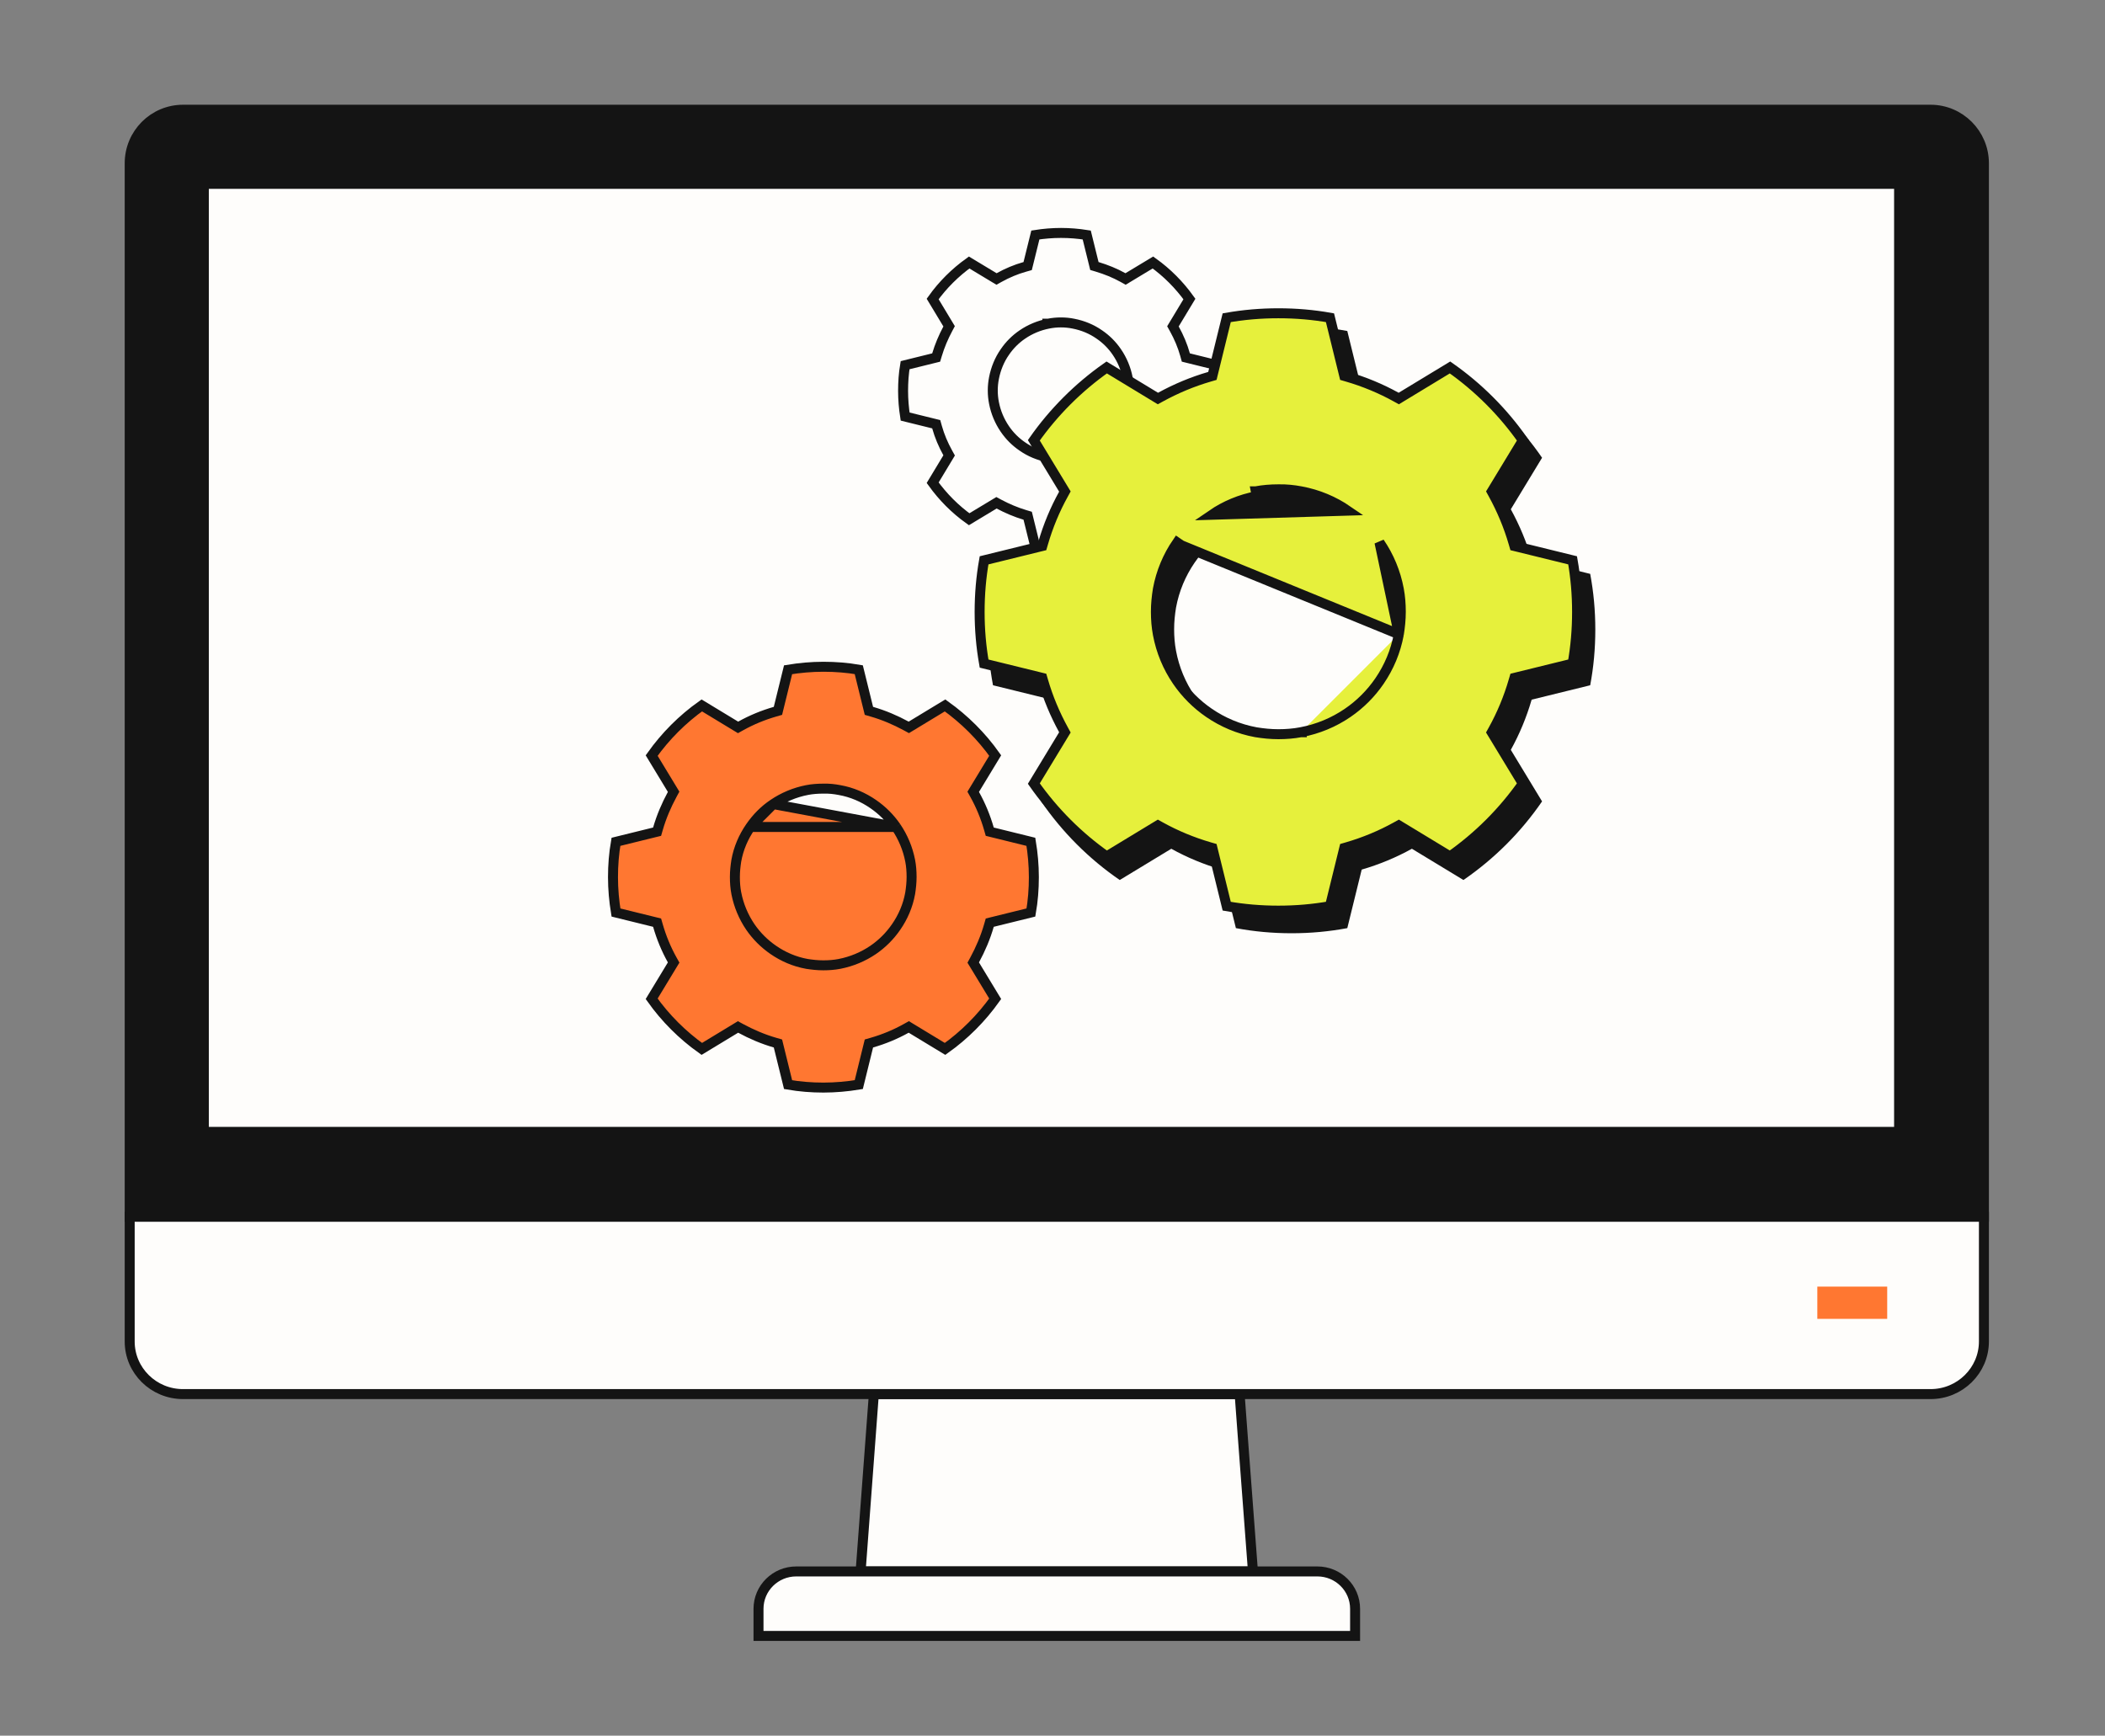 <svg width="211" height="174" viewBox="0 0 211 174" fill="none" xmlns="http://www.w3.org/2000/svg">
<rect x="0" y="0" width="211" height="174" fill="#808080" stroke="none"/>
<path d="M125.593 157.535H86.266L87.304 143.634L87.593 139.757H124.257L124.545 143.634L125.593 157.535Z" fill="#FEFDFB" stroke="#141414"/>
<path d="M135.831 161.28V164H76.031V161.28C76.031 159.211 77.724 157.535 79.813 157.535H132.048C134.138 157.535 135.831 159.211 135.831 161.28Z" fill="#FEFDFB" stroke="#141414"/>
<path d="M193.517 11H18.346C15.398 11 13 13.399 13 16.368V121.979H198.863V16.368C198.863 13.408 196.464 11 193.517 11ZM191.176 114.551H19.502V17.529H191.176V114.551Z" fill="#141414" stroke="#141414"/>
<path d="M198.863 121.979V134.483C198.863 137.391 196.464 139.757 193.517 139.757H18.346C15.398 139.757 13 137.401 13 134.483V121.979H198.863Z" fill="#FEFDFB" stroke="#141414"/>
<path d="M190.778 18.003H20V113.898H190.778V18.003Z" fill="#FEFDFB" stroke="#141414"/>
<path d="M190.36 18.431V113.47H20.433V18.431H190.36ZM191.324 17.465H19.469V114.437H191.324V17.465Z" fill="#141414" stroke="#141414"/>
<path d="M189.168 128.982H182.164V132.215H189.168V128.982Z" fill="#FF7731"/>
<path d="M110.19 44.763L110.19 44.763C109.412 45.295 108.532 45.663 107.593 45.847M110.19 44.763L107.495 45.357M110.19 44.763L110.193 44.76C110.863 44.294 111.477 43.702 111.952 43.001L110.19 44.763ZM107.593 45.847C107.592 45.847 107.592 45.847 107.591 45.847L107.495 45.357M107.593 45.847C107.593 45.847 107.593 45.847 107.594 45.847L107.495 45.357M107.593 45.847C107.181 45.929 106.768 45.971 106.337 45.971C105.906 45.971 105.494 45.93 105.082 45.847M107.495 45.357C107.116 45.433 106.736 45.471 106.337 45.471C105.938 45.471 105.558 45.433 105.179 45.357M105.082 45.847C105.083 45.847 105.084 45.848 105.084 45.848L105.179 45.357M105.082 45.847C105.082 45.847 105.081 45.847 105.08 45.847L105.179 45.357M105.082 45.847C104.126 45.664 103.245 45.297 102.483 44.762C101.786 44.29 101.192 43.695 100.72 42.998C100.188 42.22 99.82 41.341 99.636 40.402C99.554 39.99 99.513 39.578 99.513 39.147C99.513 38.715 99.554 38.303 99.636 37.891C99.819 36.957 100.186 36.056 100.722 35.292C101.194 34.596 101.789 34.001 102.485 33.529C103.263 32.998 104.143 32.63 105.082 32.446M105.179 45.357L113.038 40.401C113.12 39.99 113.161 39.578 113.161 39.147C113.161 38.715 113.12 38.303 113.038 37.891C112.854 36.952 112.486 36.073 111.954 35.295C111.482 34.598 110.888 34.003 110.191 33.531C109.43 32.997 108.549 32.63 107.594 32.446C107.196 32.363 106.764 32.322 106.337 32.322C105.906 32.322 105.493 32.364 105.082 32.446M105.082 32.446C105.081 32.446 105.081 32.446 105.08 32.446L105.179 32.936L105.083 32.446C105.082 32.446 105.082 32.446 105.082 32.446ZM102.731 26.752L103.011 26.673L103.081 26.39L103.781 23.557C104.623 23.424 105.49 23.352 106.356 23.352C107.222 23.352 108.089 23.424 108.931 23.557L109.631 26.39L109.699 26.667L109.973 26.749C110.893 27.026 111.752 27.373 112.57 27.828L112.823 27.969L113.071 27.819L115.566 26.315C116.984 27.326 118.212 28.568 119.224 29.976L117.721 32.469L117.572 32.717L117.713 32.97C118.17 33.794 118.534 34.651 118.789 35.559L118.867 35.84L119.15 35.91L121.984 36.609C122.116 37.452 122.189 38.319 122.189 39.184C122.189 40.05 122.116 40.917 121.984 41.76L119.15 42.459L118.873 42.528L118.791 42.801C118.517 43.716 118.15 44.578 117.708 45.406L117.575 45.657L117.721 45.9L119.225 48.395C118.214 49.812 116.973 51.041 115.565 52.053L113.071 50.55L112.823 50.401L112.57 50.541C111.746 50.999 110.89 51.363 109.981 51.617L109.701 51.696L109.631 51.979L108.931 54.812C108.089 54.945 107.222 55.017 106.356 55.017C105.49 55.017 104.623 54.945 103.781 54.812L103.081 51.979L103.013 51.702L102.739 51.62C101.825 51.345 100.963 50.979 100.134 50.537L99.884 50.403L99.641 50.55L97.146 52.054C95.728 51.043 94.5 49.801 93.488 48.393L94.991 45.9L95.14 45.652L94.999 45.399C94.542 44.575 94.178 43.718 93.923 42.81L93.845 42.529L93.562 42.459L90.728 41.76C90.596 40.917 90.523 40.05 90.523 39.184C90.523 38.312 90.582 37.446 90.723 36.611L93.562 35.91L93.839 35.841L93.921 35.568C94.195 34.653 94.562 33.791 95.004 32.963L95.137 32.712L94.991 32.469L93.487 29.974C94.498 28.557 95.739 27.328 97.147 26.316L99.641 27.819L99.889 27.969L100.142 27.828C100.966 27.37 101.822 27.006 102.731 26.752Z" fill="#FEFDFB" stroke="#141414"/>
<path d="M89.825 82.904L89.827 82.907C90.51 83.912 90.992 85.057 91.233 86.282L91.234 86.284C91.336 86.816 91.376 87.362 91.376 87.917C91.376 88.483 91.315 89.024 91.237 89.531L91.235 89.542L91.235 89.542C91.013 90.796 90.508 91.945 89.825 92.93C89.201 93.834 88.436 94.599 87.532 95.222L87.529 95.224C86.524 95.907 85.379 96.389 84.154 96.63L84.152 96.631C83.62 96.733 83.075 96.773 82.519 96.773C81.953 96.773 81.412 96.712 80.905 96.634L80.894 96.632L80.894 96.632C79.64 96.41 78.491 95.905 77.506 95.222C76.602 94.598 75.837 93.834 75.214 92.929L75.212 92.927C74.529 91.921 74.046 90.776 73.806 89.551L73.805 89.549C73.703 89.017 73.663 88.472 73.663 87.917C73.663 87.35 73.724 86.809 73.802 86.302L73.804 86.291L73.804 86.291C74.026 85.037 74.531 83.888 75.214 82.903M89.825 82.904L75.215 82.903C75.215 82.903 75.215 82.903 75.214 82.903M89.825 82.904C89.202 82 88.437 81.235 87.533 80.612C86.549 79.929 85.401 79.424 84.149 79.202C83.632 79.103 83.085 79.041 82.511 79.06C81.959 79.061 81.416 79.1 80.887 79.202L80.885 79.203C79.661 79.444 78.516 79.925 77.511 80.608M89.825 82.904L77.511 80.608M75.214 82.903C75.834 82.004 76.599 81.217 77.511 80.608M75.214 82.903C75.214 82.904 75.214 82.904 75.214 82.904L77.511 80.608M77.701 71.343L77.979 71.263L78.048 70.982L78.995 67.141C80.144 66.951 81.335 66.842 82.538 66.842C83.748 66.842 84.938 66.936 86.081 67.136L87.029 70.982L87.098 71.263L87.376 71.343C88.59 71.692 89.753 72.19 90.846 72.783L91.098 72.92L91.344 72.771L94.73 70.718C96.683 72.109 98.382 73.808 99.756 75.743L97.703 79.13L97.552 79.379L97.694 79.634C98.301 80.719 98.781 81.88 99.131 83.098L99.211 83.376L99.492 83.445L103.333 84.392C103.523 85.541 103.632 86.732 103.632 87.936C103.632 89.146 103.538 90.321 103.337 91.478L99.492 92.426L99.211 92.495L99.131 92.773C98.782 93.987 98.284 95.15 97.691 96.243L97.554 96.496L97.703 96.741L99.756 100.127C98.365 102.08 96.666 103.779 94.731 105.153L91.344 103.1L91.095 102.949L90.841 103.091C89.755 103.698 88.594 104.178 87.376 104.528L87.098 104.608L87.029 104.889L86.082 108.731C84.933 108.92 83.742 109.029 82.538 109.029C81.328 109.029 80.153 108.935 78.996 108.734L78.048 104.889L77.979 104.608L77.701 104.528C76.487 104.179 75.324 103.681 74.231 103.088L73.978 102.951L73.733 103.1L70.347 105.153C68.394 103.763 66.695 102.064 65.321 100.128L67.374 96.741L67.525 96.492L67.383 96.238C66.776 95.152 66.296 93.991 65.946 92.773L65.866 92.495L65.585 92.426L61.743 91.479C61.554 90.33 61.445 89.139 61.445 87.936C61.445 86.725 61.539 85.55 61.74 84.393L65.585 83.445L65.866 83.376L65.946 83.098C66.295 81.884 66.793 80.721 67.386 79.628L67.523 79.376L67.374 79.13L65.321 75.744C66.712 73.791 68.41 72.092 70.346 70.718L73.733 72.771L73.982 72.922L74.236 72.78C75.322 72.173 76.483 71.694 77.701 71.343Z" fill="#FF7731" stroke="#141414"/>
<path d="M135.05 33.183C133.246 32.842 131.385 32.671 129.467 32.671C127.548 32.671 125.706 32.842 123.883 33.183L122.44 39.052C120.674 39.565 119.002 40.267 117.407 41.141L112.241 38.007C109.146 40.134 106.468 42.812 104.36 45.889L107.494 51.054C106.62 52.63 105.917 54.321 105.405 56.087L99.536 57.53C99.194 59.334 99.023 61.196 99.023 63.114C99.023 65.032 99.194 66.874 99.536 68.697L105.405 70.141C105.917 71.907 106.62 73.578 107.494 75.173L104.36 80.339C106.487 83.434 109.165 86.112 112.241 88.22L117.407 85.087C118.983 85.96 120.674 86.663 122.44 87.176L123.883 93.044C125.687 93.386 127.548 93.557 129.467 93.557C131.385 93.557 133.227 93.386 135.05 93.044L136.493 87.176C138.26 86.663 139.95 85.96 141.526 85.087L146.692 88.22C149.787 86.093 152.465 83.415 154.573 80.339L151.44 75.173C152.313 73.597 153.016 71.907 153.529 70.141L159.397 68.697C159.739 66.893 159.91 65.032 159.91 63.114C159.91 61.196 159.739 59.353 159.397 57.53L153.529 56.087C153.016 54.321 152.313 52.65 151.44 51.054L154.573 45.889C152.446 42.793 149.768 40.115 146.692 38.007L141.526 41.141C139.95 40.267 138.26 39.565 136.493 39.052L135.05 33.183ZM131.632 51.491C133.284 51.795 134.803 52.441 136.132 53.352C137.329 54.169 138.373 55.213 139.19 56.41C140.102 57.739 140.747 59.278 141.051 60.911C141.184 61.613 141.241 62.335 141.241 63.076C141.241 63.816 141.165 64.538 141.051 65.241C140.747 66.893 140.102 68.412 139.19 69.742C138.373 70.938 137.329 71.983 136.133 72.799C134.803 73.711 133.265 74.357 131.632 74.66C130.929 74.793 130.207 74.85 129.467 74.85C128.726 74.85 128.004 74.774 127.302 74.66C125.649 74.357 124.13 73.711 122.801 72.799C121.604 71.983 120.56 70.938 119.743 69.742C118.831 68.412 118.186 66.874 117.882 65.241C117.749 64.538 117.692 63.816 117.692 63.076C117.692 62.335 117.768 61.613 117.882 60.911C118.186 59.258 118.831 57.739 119.743 56.41C120.56 55.213 121.604 54.169 122.801 53.352C124.13 52.441 125.668 51.795 127.302 51.491C128.004 51.358 128.726 51.301 129.467 51.301C130.207 51.301 130.929 51.358 131.632 51.491Z" fill="#141414"/>
<path d="M140.215 63.584L140.215 63.584C139.898 65.307 139.224 66.892 138.275 68.277C137.423 69.525 136.334 70.613 135.087 71.465C133.701 72.415 132.098 73.088 130.395 73.405M140.215 63.584L118.415 54.663L118.002 54.38C118.002 54.38 118.002 54.38 118.002 54.38C117.052 55.766 116.379 57.35 116.062 59.073L116.062 59.073L116.06 59.084C115.943 59.805 115.864 60.554 115.864 61.329C115.864 62.095 115.923 62.848 116.062 63.586C116.379 65.288 117.052 66.891 118.002 68.277C118.854 69.525 119.942 70.613 121.19 71.465C122.575 72.415 124.16 73.088 125.883 73.405L125.883 73.405L125.893 73.407C126.614 73.524 127.364 73.603 128.138 73.603C128.904 73.603 129.657 73.545 130.395 73.405M140.215 63.584L140.217 63.574M140.215 63.584L140.217 63.574M130.395 73.405C130.396 73.405 130.396 73.405 130.396 73.405L130.303 72.913L130.395 73.405C130.395 73.405 130.395 73.405 130.395 73.405ZM140.217 63.574C140.334 62.853 140.413 62.103 140.413 61.329C140.413 60.563 140.354 59.81 140.215 59.072C139.898 57.37 139.225 55.767 138.275 54.38L140.217 63.574ZM121.251 37.766L121.528 37.685L121.597 37.405L122.963 31.851C124.652 31.554 126.362 31.405 128.138 31.405C129.915 31.405 131.64 31.554 133.314 31.851L134.68 37.405L134.749 37.685L135.026 37.766C136.757 38.268 138.412 38.957 139.956 39.812L140.209 39.953L140.457 39.802L145.345 36.837C148.173 38.82 150.649 41.296 152.649 44.141L149.684 49.029L149.534 49.276L149.673 49.529C150.53 51.093 151.218 52.731 151.72 54.46L151.801 54.738L152.081 54.806L157.635 56.172C157.933 57.862 158.082 59.571 158.082 61.348C158.082 63.124 157.933 64.849 157.635 66.523L152.081 67.889L151.801 67.958L151.72 68.235C151.218 69.966 150.529 71.622 149.674 73.165L149.533 73.419L149.684 73.667L152.649 78.555C150.666 81.382 148.19 83.858 145.345 85.858L140.457 82.893L140.209 82.743L139.956 82.883C138.412 83.739 136.757 84.427 135.026 84.93L134.749 85.01L134.68 85.29L133.314 90.844C131.624 91.142 129.915 91.291 128.138 91.291C126.362 91.291 124.637 91.142 122.963 90.845L121.597 85.29L121.528 85.01L121.251 84.93C119.52 84.427 117.865 83.739 116.321 82.883L116.068 82.743L115.82 82.893L110.931 85.859C108.104 83.876 105.628 81.399 103.628 78.554L106.593 73.667L106.743 73.42L106.604 73.167C105.747 71.602 105.059 69.965 104.557 68.235L104.476 67.958L104.196 67.889L98.642 66.523C98.344 64.834 98.195 63.125 98.195 61.348C98.195 59.571 98.344 57.846 98.641 56.173L104.196 54.806L104.476 54.738L104.557 54.46C105.059 52.73 105.747 51.074 106.603 49.531L106.743 49.277L106.593 49.029L103.628 44.141C105.611 41.313 108.087 38.837 110.932 36.837L115.82 39.802L116.066 39.952L116.319 39.813C117.884 38.956 119.522 38.268 121.251 37.766ZM135.087 51.193C133.702 50.243 132.118 49.57 130.396 49.253C129.668 49.115 128.913 49.035 128.132 49.054C127.368 49.054 126.617 49.114 125.881 49.253C125.881 49.253 125.881 49.253 125.88 49.253L125.973 49.744C124.34 50.048 122.802 50.694 121.472 51.605L135.087 51.193Z" fill="#E6F03C" stroke="#141414"/>
</svg>
